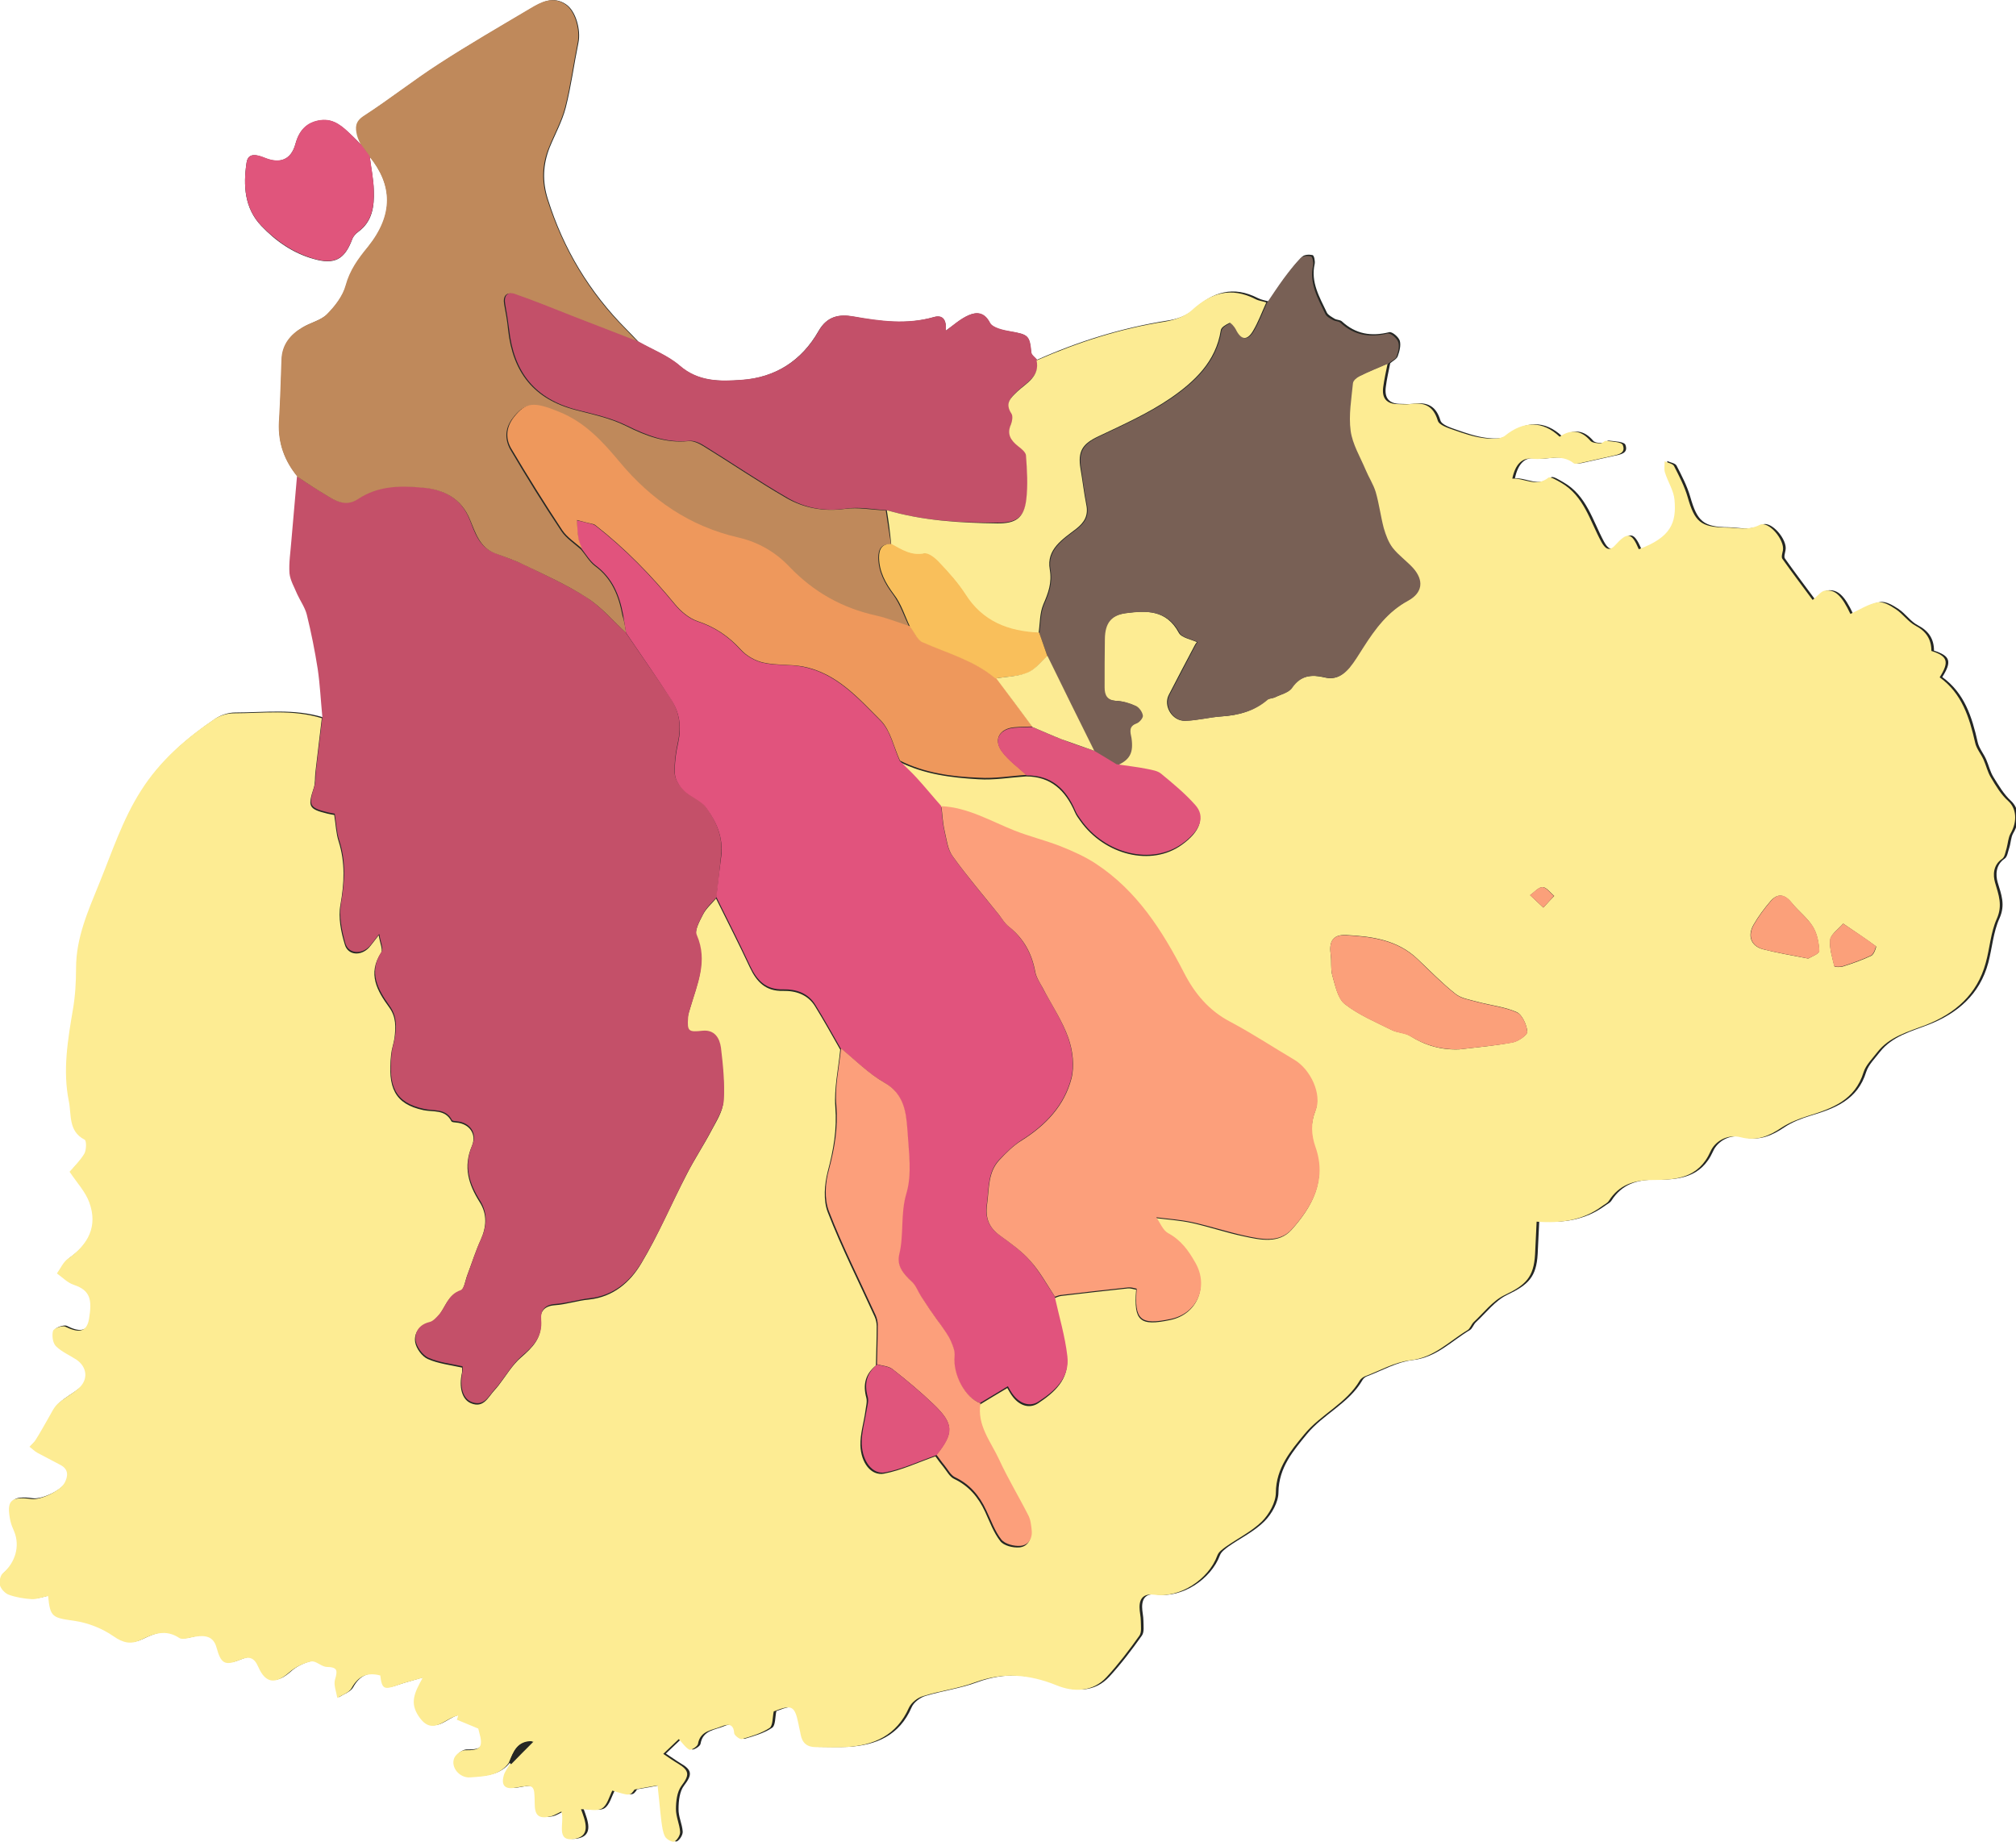 <?xml version="1.0" encoding="UTF-8"?>
<svg xmlns="http://www.w3.org/2000/svg" xmlns:xlink="http://www.w3.org/1999/xlink" version="1.1" id="Calque_1" x="0px" y="0px" viewBox="0 0 779.3 712.1" style="enable-background:new 0 0 779.3 712.1;" xml:space="preserve">
<style type="text/css">
	.st0{fill:#252724;}
	.st1{fill:#FDEC93;}
	.st2{fill:#C45069;}
	.st3{fill:#BF895B;}
	.st4{fill:#786055;}
	.st5{fill:#C35069;}
	.st6{fill:#FCEB93;}
	.st7{fill:#E0557C;}
	.st8{fill:#E1537D;}
	.st9{fill:#FC9F7B;}
	.st10{fill:#EE985C;}
	.st11{fill:#FBA07A;}
	.st12{fill:#F9BF5B;}
</style>
<g>
	<path class="st0" d="M400.8,139.1c-0.8-0.9-2.1-1.8-2.2-2.8c-0.6-6.5-1.2-7-7.8-8.1c-2.9-0.5-7.2-1.3-8.2-3.4   c-2.2-4.2-5.2-4.2-8.2-2.9c-3.3,1.5-6.1,4.1-8.9,6c0.5-4-1-6.3-4.5-5.3c-10.4,3-20.7,1.7-31.1-0.2c-5.5-1-10.2-0.2-13.5,5.6   c-6.5,11.4-16.7,18-29.8,18.9c-8.3,0.6-16.7,0.7-23.9-5.5c-4.5-3.9-10.5-6.2-15.8-9.2c-1.6-1.7-3.2-3.4-4.8-5   c-14.2-14.3-24.3-31-30.3-50.2c-2.2-6.9-1.9-13.3,0.6-19.8c2.1-5.2,4.9-10.2,6.3-15.6c2.1-8.3,3.2-16.8,4.9-25.1   c1-5-1-12.4-4.9-14.9c-4.8-3.2-9.3-0.8-13.5,1.7c-11.8,7-23.8,13.9-35.3,21.4c-9.9,6.4-19.2,13.7-29,20.1c-3.4,2.2-3.3,4.5-2.6,7.5   c0.3,1.4,1.1,2.7,1.7,4.1c-1.3-1.4-2.7-2.8-4.1-4.1c-3.4-3.2-6.7-6.5-12-5.8c-5.4,0.8-8.3,4-9.7,9.2c-1.7,6.1-6,7.7-11.7,5.4   c-2.8-1.1-6.6-2.5-7.2,1.9c-1.3,8.7-0.8,17.5,5.7,24.3c5.6,5.9,12.3,10.6,20.3,12.8c8,2.3,11.9,0.2,14.8-7.5c0.4-1.2,1.4-2.3,2.4-3   c5.5-4,6.2-9.9,6-15.9c-0.1-4.4-1.1-8.8-1.6-13.3c8.9,11.1,9.5,22.6-0.5,35c-3.7,4.6-6.9,9-8.6,14.9c-1.1,4.1-4.2,8.1-7.3,11.2   c-2.5,2.4-6.4,3.2-9.5,5.1c-4.6,2.8-7.8,6.6-8,12.3c-0.3,8.1-0.5,16.2-1,24.3c-0.5,8.1,2.1,15,7.2,21.1c-0.8,8.4-1.5,16.8-2.2,25.2   c-0.3,4.1-1,8.2-0.7,12.3c0.2,2.8,1.8,5.4,3,8.1c1.2,2.7,3,5.2,3.7,7.9c1.7,6.9,3.1,13.9,4.2,20.9c0.9,6.2,1.2,12.4,1.8,18.6   c-11.2-3.5-22.7-1.9-34.1-1.9c-2.5,0-5.4,0.9-7.5,2.3c-11,7.5-21,16-28.3,27.6c-7.2,11.3-11.2,23.8-16.2,36   c-4.3,10.6-8.9,20.9-8.9,32.6c0,5.3-0.4,10.6-1.2,15.9c-2,11.8-4,23.6-1.6,35.5c1.1,5.2-0.3,11.5,6.1,14.9c0.8,0.4,0.7,4-0.1,5.4   c-1.6,2.8-4.1,5.1-5.7,7c2.8,4.2,6.1,7.6,7.6,11.8c3.4,9.2-0.5,16.3-8.2,21.8c-1.8,1.3-2.9,3.7-4.3,5.7c2.2,1.5,4.1,3.6,6.5,4.4   c6.5,2.2,7.1,5.9,5.9,13.3c-0.9,5.6-4.8,5.1-9.1,2.9c-1.1-0.6-4.5,0.6-4.8,1.6c-0.5,1.8-0.2,4.6,1.1,5.9c2.2,2.2,5.2,3.4,7.9,5.2   c4.3,2.9,4.8,7.9,0.8,11.2c-2.5,2.1-5.6,3.6-8,5.9c-1.6,1.5-2.5,3.8-3.7,5.7c-1.6,2.7-3.2,5.5-4.8,8.2c-0.6,1-1.6,1.8-2.4,2.7   c1,0.8,1.9,1.7,3,2.3c3,1.7,6.1,3.2,9.1,4.8c3.1,1.7,2.8,4.3,1.5,6.8c-1.7,3.2-9.4,6.8-12.9,6.3c-7.9-1.1-9.7,0.7-8.1,8.4   c0.3,1.4,0.9,2.8,1.5,4.2c2.4,5.6,0.4,12-4.4,16.1c-1,0.9-1.5,3.3-1.1,4.7c0.4,1.4,2,3.1,3.4,3.6c2.8,1,5.8,1.6,8.8,1.7   c2.1,0.1,4.3-0.7,6.4-1.2c0.8,8.2,1.7,8.4,10.3,9.6c5.2,0.7,10.6,2.9,14.9,5.9c3.8,2.7,6.8,3.3,10.8,1.4c4.8-2.3,9.4-4.2,14.7-0.7   c1.4,0.9,4.1-0.1,6.2-0.5c3.8-0.6,7-0.2,8.2,4.2c1.7,6.2,3.2,7.2,9,4.8c3.6-1.5,5.5-1.1,7.2,2.8c2.8,6.4,6.7,6.6,11.9,2   c2.3-2.1,5.5-3.6,8.5-4.2c1.8-0.4,4,2.1,6.1,2.1c4.1,0.1,4.1,1.5,3.1,4.9c-0.6,2.1,0.5,4.7,0.9,7.1c1.9-1.2,4.6-2.1,5.5-3.8   c2.6-4.7,6.1-6.2,11.1-4.9c0.6,5.2,1.4,5.6,6.3,3.9c2.9-1,5.8-1.7,10.1-3c-3.3,5.8-5,9.7-1.6,14.8c5.5,8.3,10.3,0.6,15.3-0.2   c-0.2,0.5-0.4,1.1-0.5,1.6c2.5,1,5,2.1,8.2,3.4c-0.1-0.3,0.1,0.5,0.4,1.3c1.7,6,0.6,7.2-5.5,7.1c-1.4,0-3.5,1.6-4.1,3   c-1.5,3.5,2,7.8,6.1,7.5c5.5-0.4,11.3-0.5,15.1-5.8c0.3,0.2,0.5,0.5,0.8,0.7c-0.9,1.6-2.1,3-2.5,4.7c-1,3.8,0.7,5.3,4.5,4.6   c7.4-1.3,7.4-1.3,7.5,6.1c0.1,4.7,1.6,6,6.1,5c1.3-0.3,2.4-1.1,4.2-1.9c1.5,4-2.8,12,5.4,10.5c6.2-1.2,3.8-7,2.2-11.4   c3,0,6.3,0.9,8.1-0.3c2-1.3,2.7-4.6,4-6.9c6.9,2.1,6.9,2.1,8.6-0.4c3.6-0.6,5.9-1,8.9-1.6c0.4,4.3,0.9,9.2,1.5,14.1   c0.2,1.9,0.5,4,1.4,5.7c0.6,1,2.9,2.3,3.6,1.9c1.1-0.6,2.3-2.5,2.2-3.8c-0.2-2.9-1.7-5.8-1.6-8.7c0-3.1,0.4-6.8,2.1-9   c3.2-4.2,3.3-6-1.4-8.7c-1.8-1.1-3.4-2.3-5.6-3.7c2.5-2.4,4.4-4.2,6-5.7c1.6,1.7,2.6,3.4,4.1,4.1c0.6,0.3,3.2-1.2,3.3-2.2   c0.9-5.3,5.6-5.3,9.1-6.8c2.1-0.9,4.7-1.4,4.9,2.6c0,0.8,2.2,2.5,3,2.3c3.7-1.1,7.6-2.2,10.7-4.3c1.3-0.9,1.1-4.1,1.6-6.4   c7.1-2.8,8.2-2.3,9.6,5c0.3,1.3,0.6,2.6,0.8,3.9c0.6,3.2,2.6,4.8,5.8,4.9c3.8,0,7.6,0.2,11.5,0c10.9-0.6,19.9-4.4,24.6-15.3   c0.8-1.9,3.3-3.8,5.4-4.4c6.6-2,13.6-2.9,20-5.3c10.9-4,21-3.2,31.6,1.1c6.6,2.7,13.9,2.7,19.4-3.2c4.6-5,8.7-10.4,12.6-15.9   c1-1.4,0.6-3.8,0.6-5.7c0-1.8-0.5-3.6-0.5-5.4c0-3.8,2-5.3,5.8-4.8c9.6,1.4,20.8-5.8,24.3-15.2c0.5-1.3,2-2.4,3.2-3.3   c4.7-3.3,10-5.8,14-9.8c2.8-2.8,5.4-7.4,5.4-11.2c0.1-9.6,5.8-16.1,11-22.5c6.3-7.7,16.3-11.9,21.5-20.9c0.4-0.7,1.2-1.3,1.9-1.5   c5.8-2.2,11.5-5.5,17.5-6.2c9.2-1,15-7.4,22.1-11.6c1-0.6,1.4-2.2,2.4-3.1c3.9-3.6,7.4-8.3,12-10.5c8.2-3.9,11.3-6.9,11.8-15.8   c0.2-4.1,0.4-8.2,0.6-12.6c9.4,0.7,17.8-0.6,25.2-5.9c0.9-0.7,2.1-1.2,2.7-2.1c4-6.3,9.8-8.2,17-8.1c9,0,17.7-0.7,22.3-11   c1.7-3.9,6.5-6.8,11.8-5.5c6,1.6,10.9-0.5,15.8-3.8c3-2,6.6-3.4,10.2-4.5c9.4-2.8,18.1-6.1,21.4-16.9c0.9-2.8,3.4-5.2,5.3-7.7   c4.8-6.1,12-7.9,18.7-10.5c11.3-4.4,19.9-11.7,23.2-24c1.5-5.7,1.9-11.8,4.3-17.1c2.4-5.3,0.7-9.3-0.7-14c-0.8-2.8-0.8-6.7,2.7-9.1   c1.1-0.7,1.3-2.8,1.8-4.2c0.6-1.8,0.6-4,1.5-5.6c2.9-4.8,2.2-9.8-0.9-12.6c-2.7-2.5-4.7-5.9-6.7-9.1c-1.3-2.1-1.8-4.5-2.8-6.8   c-1-2.3-2.8-4.4-3.3-6.7c-2.2-9.8-5.1-19-13.7-25.2c3.8-6,3.1-8.2-3.2-10.2c0-4.5-2-7.6-6.2-9.8c-2.8-1.4-4.8-4.5-7.5-6.3   c-2.1-1.4-5-3.1-7.1-2.7c-3.7,0.7-7,2.9-10.5,4.5c-3.3-7-5.9-9.5-9.9-9c-1.4,0.2-2.5,1.9-4.7,3.6c-3.7-5-7.8-10.4-11.7-15.9   c-0.5-0.7,0-2.1,0.2-3.2c0.9-4.1-5.6-11.6-9-9.9c-4.5,2.4-8.7,1.1-13,1c-9.8-0.1-12.1-2.3-14.8-11.7c-1.2-4.2-3.3-8.2-5.3-12.1   c-0.5-1-2.4-1.2-3.6-1.8c0,1.4-0.3,3,0.1,4.3c1.1,3.6,3.4,7,3.7,10.6c0.8,8.9-1.4,14.5-13.8,19.1c-2.9-6.6-4.4-6.8-9.2-1.5   c-2.5,2.7-4,1-5.3-1.4c-4.4-8.2-6.7-17.7-15.5-22.8c-1.6-0.9-4.2-2.6-4.9-2c-4.9,3.9-9.3,0.1-14,0.4c1.2-5.8,4-8.3,7.8-7.7   c5.3,0.7,11-2.2,16,1.8c0.4,0.3,1.3,0.1,2,0c4.2-0.9,8.3-1.9,12.5-2.8c2.4-0.5,5.7-0.9,4.4-4.3c-0.5-1.2-4.1-1.3-6.4-1.6   c-0.7-0.1-1.5,1-2.2,1c-1.3-0.1-3.2-0.1-3.9-1c-3.4-4-7.4-4.6-11.9-1.6c-6.6-6.3-14.1-6.1-21.1-0.4c-1.9,1.5-5.7,1.3-8.5,0.9   c-3.8-0.5-7.6-1.8-11.3-3.1c-2.3-0.8-5.7-1.9-6.2-3.6c-1.8-6-5.5-7.2-10.9-6.4c-1.5,0.2-3,0-4.5,0c-4.5,0-6.3-2.3-5.7-6.6   c0.4-3.1,1.1-6.1,1.7-9.1c1-0.9,2.5-1.6,2.9-2.7c0.7-1.9,1.3-4.2,0.8-6c-0.5-1.5-3-3.6-4.1-3.3c-6.9,1.7-12.9,0.8-18.3-4.2   c-0.7-0.6-1.9-0.5-2.8-1c-1.1-0.7-2.5-1.4-3-2.4c-2.8-5.9-6.3-11.7-4.7-18.8c0.2-1.1-0.2-3.2-0.8-3.4c-1.3-0.3-3.2-0.2-4,0.6   c-2.4,2.4-4.6,5.2-6.6,8c-2.2,3-4.3,6.2-6.4,9.3c-1.4-0.4-2.9-0.6-4.2-1.3c-9.4-4.8-17.2-2.5-24.7,4.4c-2.6,2.4-6.6,3.8-10.2,4.3   C433.2,126.8,416.7,132,400.8,139.1z"></path>
	<path class="st1" d="M196.8,681.2c-3.7,5.3-9.5,5.4-15.1,5.8c-4.1,0.3-7.6-4-6.1-7.5c0.6-1.4,2.7-3,4.1-3c6.1,0.1,7.2-1.1,5.5-7.1   c-0.2-0.8-0.4-1.6-0.4-1.3c-3.2-1.3-5.7-2.4-8.2-3.4c0.2-0.5,0.4-1.1,0.5-1.6c-5.1,0.8-9.9,8.4-15.3,0.2c-3.4-5.1-1.7-8.9,1.6-14.8   c-4.3,1.2-7.2,1.9-10.1,3c-4.8,1.7-5.7,1.3-6.3-3.9c-5-1.3-8.5,0.2-11.1,4.9c-1,1.8-3.6,2.6-5.5,3.8c-0.4-2.4-1.5-5-0.9-7.1   c1-3.4,1.1-4.8-3.1-4.9c-2.1,0-4.3-2.5-6.1-2.1c-3,0.6-6.2,2.2-8.5,4.2c-5.2,4.6-9.1,4.4-11.9-2c-1.7-3.9-3.6-4.3-7.2-2.8   c-5.8,2.4-7.3,1.4-9-4.8c-1.2-4.4-4.4-4.8-8.2-4.2c-2.1,0.3-4.9,1.4-6.2,0.5c-5.3-3.5-10-1.6-14.7,0.7c-4,1.9-6.9,1.3-10.8-1.4   c-4.3-3-9.7-5.1-14.9-5.9c-8.7-1.2-9.5-1.4-10.3-9.6c-2.1,0.4-4.3,1.3-6.4,1.2c-3-0.2-6-0.7-8.8-1.7c-1.4-0.5-3-2.2-3.4-3.6   c-0.4-1.4,0.1-3.9,1.1-4.7c4.8-4.1,6.7-10.5,4.4-16.1c-0.6-1.4-1.2-2.8-1.5-4.2c-1.6-7.8,0.1-9.5,8.1-8.4   c3.5,0.5,11.2-3.1,12.9-6.3c1.3-2.5,1.6-5.1-1.5-6.8c-3-1.6-6.1-3.2-9.1-4.8c-1.1-0.6-2-1.6-3-2.3c0.8-0.9,1.8-1.7,2.4-2.7   c1.7-2.7,3.2-5.4,4.8-8.2c1.2-2,2.1-4.2,3.7-5.7c2.4-2.2,5.5-3.7,8-5.9c3.9-3.3,3.5-8.3-0.8-11.2c-2.6-1.7-5.7-3-7.9-5.2   c-1.2-1.2-1.6-4.1-1.1-5.9c0.3-1,3.6-2.2,4.8-1.6c4.3,2.1,8.1,2.7,9.1-2.9c1.2-7.4,0.7-11.1-5.9-13.3c-2.4-0.8-4.4-2.9-6.5-4.4   c1.4-1.9,2.4-4.4,4.3-5.7c7.8-5.5,11.6-12.5,8.2-21.8c-1.5-4.1-4.8-7.6-7.6-11.8c1.7-2,4.1-4.3,5.7-7c0.8-1.4,0.9-5,0.1-5.4   c-6.4-3.3-5-9.7-6.1-14.9c-2.4-11.9-0.4-23.7,1.6-35.5c0.9-5.2,1.2-10.6,1.2-15.9c0-11.7,4.6-22,8.9-32.6c5-12.2,9-24.7,16.2-36   c7.3-11.5,17.2-20.1,28.3-27.6c2.1-1.4,5-2.3,7.5-2.3c11.4,0,22.9-1.6,34.1,1.9c-0.8,7-1.7,14-2.5,21.1c-0.2,1.9,0,4-0.6,5.8   c-2.4,7.3-2,8.2,5.3,10c0.9,0.2,1.9,0.4,2.6,0.5c0.6,3.7,0.7,7.1,1.7,10.2c2.6,8.2,2.2,16.1,0.7,24.5c-0.9,4.9,0.2,10.5,1.7,15.4   c1.2,4.2,6.2,4.5,9.3,1.2c1-1.1,1.8-2.3,3.8-4.8c0.5,3.2,1.7,5.6,0.9,6.8c-5.3,8.1-1.5,14.7,3.1,21c2.8,3.8,2.6,7.7,2.1,11.9   c-0.3,2.1-1.1,4.2-1.3,6.3c-1.4,12.9,1.3,19.2,12.5,21.6c3.8,0.8,8.4-0.4,10.8,4.3c0.2,0.4,1.2,0.4,1.9,0.5c5,0.4,8,4.4,6,9.1   c-3.4,8-1.3,14.8,3,21.6c3,4.7,2.7,9.6,0.4,14.7c-2,4.4-3.4,8.9-5.1,13.4c-0.9,2.3-1.3,6-2.9,6.5c-4.9,1.6-5.6,6.2-8.3,9.4   c-1,1.2-2.3,2.6-3.7,2.9c-4.1,1-5.8,4.1-5.3,7.3c0.4,2.4,2.6,5.5,4.9,6.5c4.1,1.8,8.7,2.3,13.2,3.3c0,0.6,0.1,1.2,0,1.9   c-1.3,5.7,0,10.5,3.5,11.9c4.9,2,6.6-2.4,9.1-5.1c0.6-0.6,1.1-1.3,1.6-1.9c2.8-3.6,5.2-7.8,8.6-10.7c4.5-3.9,8.2-7.6,7.6-14.1   c-0.3-3.6,1.3-5.8,5.5-6.1c4.4-0.3,8.8-1.8,13.2-2.2c9.4-1,15.9-6.7,20.2-14c6.6-11,11.6-23,17.6-34.5c2.9-5.7,6.5-11.1,9.5-16.8   c1.9-3.6,4.4-7.4,4.6-11.2c0.5-6.7-0.3-13.6-1.1-20.3c-0.4-3.8-2.4-7.1-7.2-6.6c-5.4,0.6-5.9,0.2-5.5-5.2c0.1-1.3,0.5-2.6,0.9-3.8   c2.6-9.1,6.8-17.9,2.5-27.9c-0.9-2.1,1.2-5.9,2.6-8.6c1.2-2.3,3.3-4.1,5-6.1c4.4,8.9,8.9,17.7,13.1,26.7c2.6,5.5,6.1,9.2,12.8,9   c4.9-0.1,9.6,1.4,12.4,6c3.4,5.5,6.5,11.1,9.7,16.7c-0.7,7.4-2.4,14.9-1.9,22.1c0.7,8.7-0.7,16.6-2.9,24.9c-1.3,5-1.8,11.3,0,15.9   c5.3,13.7,12,26.9,18.1,40.3c0.5,1.1,0.8,2.5,0.8,3.7c0,5.1-0.2,10.1-0.3,15.2c-4.1,3.3-5.1,7.4-3.7,12.5c0.4,1.6-0.2,3.5-0.4,5.3   c-0.6,4.3-2,8.7-1.9,13c0.2,6.9,4.2,11.9,9.1,11c6.8-1.3,13.3-4.4,19.9-6.7c1,1.4,2,2.8,3.1,4.1c1.3,1.6,2.4,3.8,4.1,4.6   c5.7,2.7,9.4,7.1,12,12.7c1.8,3.9,3.3,8.1,5.9,11.4c1.3,1.7,4.8,2.6,7.3,2.4c3-0.2,4.8-2.8,4.4-6.1c-0.3-1.9-0.5-4-1.3-5.7   c-3.7-7.3-7.9-14.2-11.3-21.6c-3.2-6.9-8.6-13.2-7.2-21.7c3.4-2.1,6.8-4.1,10.8-6.5c0.5,0.8,1.2,2.3,2.2,3.5   c2.6,3.3,6.3,4.6,9.7,2.4c6.2-4.1,12-9.2,11.1-17.5c-0.9-7.8-3.2-15.4-4.9-23.1c0.9-0.3,1.8-0.8,2.8-0.9c8.5-1,17.1-2,25.7-2.9   c1-0.1,2.1,0.3,3.2,0.5c-1,12.1,1.4,14.2,13.2,11.7c10.3-2.2,14.7-12.6,9.5-21.7c-2.7-4.7-5.6-8.8-10.6-11.5   c-2.1-1.1-3.1-4.1-4.6-6.2l0,0c4.7,0.6,9.4,0.9,14,1.9c6.8,1.5,13.4,3.8,20.2,5.2c6.4,1.4,13.5,2.9,18.4-2.6   c7.9-8.9,13.5-18.9,9-31.7c-1.6-4.5-1.8-9.1,0.1-14.1c2.5-6.3-2.1-15.9-8.3-19.6c-8.3-4.9-16.3-10.2-24.8-14.7   c-8.2-4.3-13.7-10.9-17.8-18.9c-8.5-16.4-18.2-31.8-34-42.1c-4.2-2.8-9-4.9-13.7-6.8c-5.8-2.3-12-3.7-17.9-6.1   c-9.2-3.7-17.9-8.8-28.2-9.4c-3.1-3.6-6.2-7.3-9.4-10.8c-2.1-2.3-4.4-4.4-6.6-6.6c9.6,4.8,20.1,6.1,30.5,6.7   c6.1,0.4,12.3-0.7,18.4-1.1c9.7,0,15.3,5.5,18.9,13.8c0.5,1.2,1.3,2.3,2.1,3.4c9.4,13.2,27.5,17.8,39.3,9.2   c7.1-5.1,8.9-10.5,4.9-14.9c-4-4.4-8.6-8.2-13.1-12c-1.4-1.2-3.6-1.5-5.5-1.9c-3.9-0.7-7.9-1.2-11.8-1.8c5-2.2,6.5-4.9,5.7-10.6   c-0.3-2.2-1.3-4.6,2-5.7c1.1-0.4,2.5-2.1,2.4-3c-0.2-1.4-1.4-3.1-2.6-3.7c-2.4-1.1-5.1-1.9-7.6-2c-3.6-0.2-4.6-2.1-4.6-5.2   c0-6.3,0-12.5,0.1-18.8c0.1-6,2.4-9.1,8.2-9.9c8-1.1,15.9-1.4,20.7,7.6c1,1.9,4.7,2.5,7,3.6c0.1-0.1-0.5,0.5-0.9,1.3   c-3.4,6.4-6.7,12.7-10,19.1c-2.2,4.2,1.3,10.1,6.2,10c4.7-0.1,9.4-1.4,14.1-1.7c6.5-0.4,12.5-2,17.6-6.4c0.7-0.6,1.9-0.5,2.8-0.9   c2.3-1.1,5.5-1.8,6.7-3.7c3.4-5,7.9-5.2,12.7-4.1c4.3,1.1,7.1-0.8,9.5-3.7c2-2.4,3.6-5.1,5.3-7.8c4.6-7.2,9.6-13.8,17.3-18.1   c5.7-3.1,6.3-7.9,1.9-12.7c-2.4-2.7-5.6-4.8-7.8-7.7c-1.7-2.2-2.8-5-3.5-7.7c-1.3-4.6-1.8-9.3-3.1-13.9c-0.9-3-2.7-5.7-3.9-8.6   c-2.1-5-5-9.9-5.8-15.1c-0.8-6,0.3-12.2,0.9-18.4c0.1-1,1.5-2.2,2.6-2.7c3.6-1.8,7.4-3.3,11.1-4.9c-0.6,3-1.3,6.1-1.7,9.1   c-0.6,4.3,1.3,6.6,5.7,6.6c1.5,0,3,0.2,4.5,0c5.4-0.8,9.1,0.4,10.9,6.4c0.5,1.7,3.9,2.8,6.2,3.6c3.7,1.3,7.5,2.6,11.3,3.1   c2.8,0.4,6.6,0.6,8.5-0.9c7-5.7,14.5-5.9,21.1,0.4c4.5-3.1,8.5-2.4,11.9,1.6c0.7,0.8,2.6,0.9,3.9,1c0.7,0,1.5-1.1,2.2-1   c2.3,0.3,5.9,0.4,6.4,1.6c1.3,3.3-1.9,3.7-4.4,4.3c-4.2,0.9-8.3,1.9-12.5,2.8c-0.6,0.1-1.6,0.3-2,0c-5-4-10.7-1.1-16-1.8   c-3.8-0.5-6.6,1.9-7.8,7.7c4.7-0.3,9.1,3.5,14-0.4c0.7-0.5,3.3,1.1,4.9,2c8.8,5.1,11.1,14.7,15.5,22.8c1.3,2.3,2.8,4.1,5.3,1.4   c4.8-5.3,6.4-5.1,9.2,1.5c12.4-4.6,14.6-10.2,13.8-19.1c-0.3-3.6-2.6-7-3.7-10.6c-0.4-1.3-0.1-2.9-0.1-4.3c1.2,0.6,3.1,0.9,3.6,1.8   c2,3.9,4.1,7.9,5.3,12.1c2.7,9.4,5,11.6,14.8,11.7c4.3,0,8.5,1.3,13-1c3.4-1.8,9.8,5.8,9,9.9c-0.2,1-0.7,2.5-0.2,3.2   c3.9,5.5,8,10.9,11.7,15.9c2.2-1.8,3.3-3.4,4.7-3.6c4-0.6,6.6,2,9.9,9c3.5-1.6,6.8-3.8,10.5-4.5c2.2-0.4,5,1.3,7.1,2.7   c2.7,1.8,4.7,4.8,7.5,6.3c4.2,2.2,6.2,5.3,6.2,9.8c6.3,2,7,4.2,3.2,10.2c8.6,6.2,11.5,15.5,13.7,25.2c0.5,2.4,2.3,4.4,3.3,6.7   c1,2.2,1.5,4.7,2.8,6.8c1.9,3.2,3.9,6.6,6.7,9.1c3.1,2.8,3.7,7.7,0.9,12.6c-0.9,1.6-1,3.7-1.5,5.6c-0.5,1.5-0.7,3.5-1.8,4.2   c-3.5,2.4-3.5,6.3-2.7,9.1c1.4,4.8,3,8.8,0.7,14c-2.4,5.3-2.7,11.4-4.3,17.1c-3.3,12.2-11.9,19.6-23.2,24   c-6.8,2.6-14,4.5-18.7,10.5c-1.9,2.5-4.4,4.9-5.3,7.7c-3.3,10.8-12,14-21.4,16.9c-3.5,1.1-7.1,2.5-10.2,4.5   c-4.9,3.3-9.7,5.4-15.8,3.8c-5.3-1.4-10.1,1.6-11.8,5.5c-4.6,10.3-13.3,11-22.3,11c-7.2,0-13,1.8-17,8.1c-0.6,0.9-1.8,1.4-2.7,2.1   c-7.3,5.4-15.7,6.6-25.2,5.9c-0.2,4.4-0.4,8.5-0.6,12.6c-0.5,8.9-3.6,11.9-11.8,15.8c-4.6,2.2-8.1,6.9-12,10.5   c-0.9,0.9-1.3,2.5-2.4,3.1c-7.1,4.3-12.9,10.6-22.1,11.6c-6,0.7-11.7,4-17.5,6.2c-0.7,0.3-1.5,0.9-1.9,1.5   c-5.2,9-15.2,13.2-21.5,20.9c-5.3,6.4-10.9,13-11,22.5c0,3.8-2.6,8.4-5.4,11.2c-4,3.9-9.3,6.5-14,9.8c-1.2,0.9-2.7,1.9-3.2,3.3   c-3.4,9.4-14.7,16.6-24.3,15.2c-3.8-0.5-5.8,1-5.8,4.8c0,1.8,0.5,3.6,0.5,5.4c0,1.9,0.4,4.4-0.6,5.7c-3.9,5.5-8.1,11-12.6,15.9   c-5.4,5.9-12.8,5.9-19.4,3.2c-10.6-4.3-20.8-5.1-31.6-1.1c-6.4,2.4-13.4,3.2-20,5.3c-2.1,0.6-4.5,2.5-5.4,4.4   c-4.8,10.9-13.7,14.7-24.6,15.3c-3.8,0.2-7.6,0.1-11.5,0c-3.3,0-5.2-1.6-5.8-4.9c-0.2-1.3-0.6-2.6-0.8-3.9c-1.5-7.2-2.5-7.8-9.6-5   c-0.5,2.3-0.3,5.5-1.6,6.4c-3.2,2.1-7,3.2-10.7,4.3c-0.8,0.2-2.9-1.4-3-2.3c-0.2-3.9-2.7-3.5-4.9-2.6c-3.5,1.5-8.2,1.5-9.1,6.8   c-0.2,1-2.7,2.5-3.3,2.2c-1.5-0.8-2.6-2.5-4.1-4.1c-1.6,1.5-3.5,3.3-6,5.7c2.2,1.5,3.9,2.7,5.6,3.7c4.7,2.8,4.5,4.6,1.4,8.7   c-1.7,2.3-2.1,6-2.1,9c0,2.9,1.4,5.8,1.6,8.7c0.1,1.3-1.1,3.2-2.2,3.8c-0.7,0.4-3-0.8-3.6-1.9c-0.9-1.7-1.1-3.7-1.4-5.7   c-0.6-4.9-1-9.8-1.5-14.1c-3,0.5-5.3,0.9-8.9,1.6c-1.8,2.5-1.8,2.5-8.6,0.4c-1.2,2.4-2,5.7-4,6.9c-1.9,1.2-5.1,0.3-8.1,0.3   c1.6,4.3,4,10.2-2.2,11.4c-8.1,1.6-3.9-6.5-5.4-10.5c-1.7,0.8-2.9,1.6-4.2,1.9c-4.5,1-6.1-0.3-6.1-5c-0.1-7.4-0.1-7.4-7.5-6.1   c-3.9,0.7-5.5-0.8-4.5-4.6c0.4-1.7,1.7-3.2,2.5-4.7c2.9-2.9,5.8-5.8,8.6-8.7C200,672.8,198.4,677,196.8,681.2z M564.1,405.6   c6.9-0.8,13.8-1.4,20.6-2.7c2.2-0.4,5.8-2.9,5.7-4.2c-0.3-2.7-2-6.5-4.1-7.5c-4.7-2.1-10.1-2.6-15.2-4c-2.9-0.8-6.3-1.3-8.5-3.1   c-5.2-4.1-9.8-8.9-14.7-13.5c-7.8-7.4-17.7-8.7-27.7-9.2c-5-0.2-6.5,2.6-5.8,7.5c0.4,2.8-0.1,5.8,0.7,8.4c1.1,3.8,2.1,8.7,4.8,10.8   c5.4,4.2,11.9,6.9,18.1,10c2.2,1.1,5,1,7.1,2.3C550.9,404.1,557.2,405.9,564.1,405.6z M699,370.5c0.9-0.6,4.2-1.8,4.2-2.9   c-0.1-3.2-0.8-6.8-2.5-9.5c-2.1-3.4-5.5-5.9-8-9c-2.7-3.4-5.4-4-8.2-0.9c-2.5,2.9-4.8,6-6.7,9.3c-2.4,4.3-0.9,8.2,3.7,9.4   C686.9,368.3,692.3,369.2,699,370.5z M712.5,357c-2.1,2.4-4.8,4.2-5,6.2c-0.4,3.3,0.8,6.9,1.6,10.3c0.1,0.3,2.2,0.4,3.2,0.1   c3.8-1.2,7.5-2.5,11.1-4.2c1-0.5,2-3.4,1.8-3.6C721.3,362.9,717.3,360.3,712.5,357z M596.6,350.8c1.9-2.1,3-3.3,4.2-4.5   c-1.5-1.2-3-3.4-4.5-3.4c-1.6,0-3.2,2-4.8,3.1C592.9,347.3,594.4,348.7,596.6,350.8z"></path>
	<path class="st2" d="M277,346.8c-1.7,2-3.8,3.8-5,6.1c-1.4,2.7-3.6,6.5-2.6,8.6c4.3,10,0.2,18.8-2.5,27.9c-0.4,1.3-0.8,2.5-0.9,3.8   c-0.4,5.4,0.1,5.8,5.5,5.2c4.8-0.5,6.7,2.9,7.2,6.6c0.8,6.7,1.5,13.6,1.1,20.3c-0.3,3.8-2.8,7.6-4.6,11.2c-3,5.7-6.5,11.1-9.5,16.8   c-5.9,11.5-10.9,23.4-17.6,34.5c-4.3,7.2-10.8,13-20.2,14c-4.4,0.5-8.8,1.9-13.2,2.2c-4.2,0.3-5.8,2.5-5.5,6.1   c0.6,6.6-3.1,10.3-7.6,14.1c-3.4,3-5.8,7.1-8.6,10.7c-0.5,0.7-1,1.3-1.6,1.9c-2.5,2.7-4.2,7-9.1,5.1c-3.5-1.4-4.7-6.1-3.5-11.9   c0.1-0.6,0-1.3,0-1.9c-4.5-1-9.2-1.5-13.2-3.3c-2.2-1-4.5-4.1-4.9-6.5c-0.5-3.3,1.2-6.3,5.3-7.3c1.4-0.3,2.7-1.8,3.7-2.9   c2.7-3.1,3.4-7.7,8.3-9.4c1.5-0.5,2-4.3,2.9-6.5c1.7-4.5,3.1-9.1,5.1-13.4c2.3-5.1,2.5-10-0.4-14.7c-4.3-6.8-6.4-13.6-3-21.6   c2-4.7-1.1-8.7-6-9.1c-0.7-0.1-1.7-0.1-1.9-0.5c-2.4-4.6-7-3.4-10.8-4.3c-11.2-2.4-13.9-8.7-12.5-21.6c0.2-2.1,1-4.2,1.3-6.3   c0.6-4.1,0.7-8-2.1-11.9c-4.5-6.3-8.3-13-3.1-21c0.8-1.2-0.4-3.7-0.9-6.8c-2,2.5-2.8,3.7-3.8,4.8c-3.1,3.2-8.1,2.9-9.3-1.2   c-1.4-4.9-2.5-10.5-1.7-15.4c1.5-8.4,2-16.3-0.7-24.5c-1-3.1-1.1-6.5-1.7-10.2c-0.7-0.1-1.6-0.3-2.6-0.5c-7.3-1.8-7.6-2.7-5.3-10   c0.6-1.8,0.4-3.8,0.6-5.8c0.8-7,1.7-14,2.5-21.1c-0.6-6.2-0.9-12.5-1.8-18.6c-1.1-7-2.5-14-4.2-20.9c-0.7-2.8-2.5-5.3-3.7-7.9   c-1.1-2.7-2.7-5.3-3-8.1c-0.3-4,0.4-8.2,0.7-12.3c0.7-8.4,1.5-16.8,2.2-25.2c2.8,1.8,5.5,3.7,8.3,5.4c4.7,2.7,9.4,7,15.1,3.2   c7.8-5.2,16.4-5.2,25-4.4c8.1,0.8,14.9,4,18.3,12.4c2,5,3.6,10.6,9.5,12.9c3.7,1.5,7.5,2.7,11.1,4.4c8.3,4.1,16.8,7.9,24.5,12.8   c5.6,3.6,10.2,9,15.2,13.6c5.8,8.5,11.7,16.9,17.4,25.5c3.4,5.1,4.2,10.6,2.9,16.7c-0.9,4-1.5,8.2-1.3,12.3   c0.1,2.2,1.7,4.7,3.4,6.3c2.6,2.5,6.5,3.7,8.5,6.5c4.1,5.5,6.9,11.8,6,19C278.2,336.3,277.6,341.5,277,346.8z"></path>
	<path class="st3" d="M242,244.6c-5-4.6-9.5-10-15.2-13.6c-7.7-5-16.2-8.8-24.5-12.8c-3.6-1.8-7.4-3-11.1-4.4   c-5.8-2.3-7.4-7.9-9.5-12.9c-3.4-8.4-10.3-11.7-18.3-12.4c-8.6-0.8-17.2-0.8-25,4.4c-5.7,3.8-10.4-0.5-15.1-3.2   c-2.8-1.7-5.5-3.6-8.3-5.4c-5-6.1-7.6-13-7.2-21.1c0.5-8.1,0.7-16.2,1-24.3c0.2-5.7,3.4-9.6,8-12.3c3.1-1.9,7.1-2.7,9.5-5.1   c3.1-3.1,6.2-7.1,7.3-11.2c1.6-5.9,4.8-10.3,8.6-14.9c10-12.5,9.5-24,0.5-35l0,0.1c-1-1.4-2.1-2.7-3.1-4.1l0.1,0   c-0.6-1.3-1.3-2.6-1.7-4.1c-0.7-3-0.8-5.3,2.6-7.5c9.9-6.4,19.1-13.7,29-20.1c11.6-7.5,23.5-14.4,35.3-21.4   c4.2-2.5,8.6-4.9,13.5-1.7c3.9,2.5,5.9,9.9,4.9,14.9c-1.7,8.4-2.8,16.9-4.9,25.1c-1.4,5.4-4.2,10.3-6.3,15.6   c-2.6,6.5-2.8,13-0.6,19.8c6.1,19.2,16.1,36,30.3,50.2c1.6,1.6,3.2,3.4,4.8,5c-8.6-3.3-17.2-6.7-25.8-10   c-7.4-2.9-14.7-5.9-22.2-8.5c-2.9-1-4.3,0.8-3.7,4c0.6,3.2,1.2,6.4,1.5,9.7c1.8,16.6,10,26.9,26.2,31.1c6.5,1.7,13.3,3.1,19.3,6.1   c7.8,3.9,15.4,6.8,24.2,5.9c1.9-0.2,4.1,0.9,5.9,2c10.7,6.6,21.1,13.7,32,20c6.8,3.9,14.4,5.3,22.6,4.2c5.1-0.7,10.5,0.4,15.8,0.6   c0.7,4.4,1.3,8.7,2,13.1c-3.8-0.3-4.9,2-4.9,5.2c0.1,5.5,2.5,9.9,5.8,14.3c2.7,3.7,4.2,8.3,6.2,12.5c-4.4-1.4-8.8-3.2-13.3-4.2   c-13.1-2.9-24.1-9.2-33.4-18.8c-5.4-5.6-11.9-9.5-19.6-11.3c-18.9-4.3-33.9-14.7-46.2-29.4c-6.5-7.8-13.3-15.2-23.2-19.2   c-9.8-4-13-3.9-17.6,2.1c-3.1,4-3.1,8.3-0.9,12.2c6.3,10.7,12.8,21.2,19.7,31.5c1.9,2.8,5,4.8,7.6,7.1c1.8,2.1,3.2,4.7,5.3,6.3   c6.6,4.8,9.3,11.6,10.7,19.2C241.3,240,241.7,242.3,242,244.6z"></path>
	<path class="st4" d="M536.7,140.5c-3.7,1.6-7.5,3.1-11.1,4.9c-1.1,0.5-2.5,1.7-2.6,2.7c-0.6,6.1-1.7,12.4-0.9,18.4   c0.7,5.2,3.7,10.1,5.8,15.1c1.2,2.9,3,5.6,3.9,8.6c1.3,4.5,1.9,9.3,3.1,13.9c0.8,2.7,1.8,5.5,3.5,7.7c2.2,2.8,5.3,5,7.8,7.7   c4.3,4.8,3.8,9.6-1.9,12.7c-7.8,4.2-12.7,10.9-17.3,18.1c-1.7,2.6-3.3,5.4-5.3,7.8c-2.4,2.8-5.2,4.7-9.5,3.7   c-4.8-1.2-9.3-0.9-12.7,4.1c-1.3,1.9-4.4,2.5-6.7,3.7c-0.9,0.4-2.1,0.3-2.8,0.9c-5.1,4.4-11.1,5.9-17.6,6.4   c-4.7,0.3-9.4,1.6-14.1,1.7c-5,0.1-8.4-5.8-6.2-10c3.3-6.4,6.7-12.8,10-19.1c0.4-0.7,0.9-1.4,0.9-1.3c-2.4-1.2-6-1.7-7-3.6   c-4.8-8.9-12.6-8.6-20.7-7.6c-5.8,0.8-8.1,3.9-8.2,9.9c-0.1,6.3-0.1,12.5-0.1,18.8c0,3,1,5,4.6,5.2c2.6,0.1,5.3,0.9,7.6,2   c1.2,0.6,2.4,2.3,2.6,3.7c0.1,0.9-1.3,2.6-2.4,3c-3.3,1.2-2.4,3.5-2,5.7c0.8,5.7-0.6,8.4-5.7,10.6c-2.9-1.7-5.8-3.5-8.6-5.2   c-6-12.2-12-24.5-18.1-36.7c-1.1-3.1-2.1-6.1-3.2-9.2c0.5-3.7,0.4-7.8,1.8-11.1c1.9-4.4,3.4-8.3,2.5-13.5   c-1.4-7.8,5-11.7,10.2-15.7c3.2-2.5,4.8-5.2,3.9-9.4c-1-4.5-1.5-9.1-2.2-13.7c-1.2-7,0.8-9.8,7-12.7c9.5-4.5,19.3-8.9,27.9-14.8   c9.1-6.3,17.4-14,19.3-26.1c0.2-1.2,2.1-2.3,3.4-2.9c0.3-0.2,1.9,1.5,2.4,2.5c1.9,4,4.3,4.5,6.6,0.7c2.1-3.5,3.5-7.4,5.2-11.1   c2.1-3.1,4.2-6.3,6.4-9.3c2.1-2.8,4.2-5.5,6.6-8c0.8-0.8,2.8-0.9,4-0.6c0.5,0.1,1,2.3,0.8,3.4c-1.6,7.1,1.9,12.9,4.7,18.8   c0.5,1.1,1.9,1.8,3,2.4c0.8,0.5,2.1,0.4,2.8,1c5.3,4.9,11.3,5.9,18.3,4.2c1.1-0.3,3.7,1.9,4.1,3.3c0.6,1.8-0.1,4.1-0.8,6   C539.2,138.9,537.7,139.6,536.7,140.5z"></path>
	<path class="st5" d="M342.8,197.2c-5.3-0.3-10.7-1.4-15.8-0.6c-8.2,1.2-15.8-0.2-22.6-4.2c-10.9-6.3-21.3-13.4-32-20   c-1.7-1.1-4-2.2-5.9-2c-8.9,0.9-16.4-2.1-24.2-5.9c-6-3-12.7-4.4-19.3-6.1c-16.2-4.2-24.4-14.5-26.2-31.1c-0.4-3.2-0.9-6.5-1.5-9.7   c-0.6-3.2,0.8-5,3.7-4c7.5,2.6,14.8,5.6,22.2,8.5c8.6,3.3,17.2,6.7,25.8,10c5.3,3,11.3,5.3,15.8,9.2c7.3,6.3,15.6,6.1,23.9,5.5   c13.1-0.9,23.3-7.4,29.8-18.9c3.3-5.8,8-6.6,13.5-5.6c10.4,1.8,20.6,3.2,31.1,0.2c3.5-1,4.9,1.3,4.5,5.3c2.7-1.9,5.5-4.6,8.9-6   c3-1.3,6-1.3,8.2,2.9c1,2,5.3,2.9,8.2,3.4c6.6,1.2,7.2,1.6,7.8,8.1c0.1,1,1.5,1.9,2.2,2.8c1.3,6.2-3.9,8.7-7.3,11.9   c-2.8,2.6-5.1,4.7-2.4,8.7c0.6,1,0.4,2.9-0.2,4.1c-1.7,3.8,0,6.2,2.8,8.5c1.2,1,3,2.3,3,3.5c0.3,5.7,0.8,11.6,0.1,17.2   c-0.9,7.1-4.1,9.2-11.2,9.1C371.1,202.1,356.8,201.3,342.8,197.2z"></path>
	<path class="st6" d="M342.8,197.2c14,4.1,28.3,4.9,42.7,5.1c7.2,0.1,10.3-2.1,11.2-9.1c0.7-5.7,0.3-11.5-0.1-17.2   c-0.1-1.2-1.8-2.6-3-3.5c-2.9-2.3-4.5-4.7-2.8-8.5c0.5-1.2,0.8-3.2,0.2-4.1c-2.7-4.1-0.3-6.1,2.4-8.7c3.5-3.2,8.6-5.7,7.3-11.9   c16-7,32.4-12.3,49.7-15c3.6-0.6,7.6-2,10.2-4.3c7.5-6.9,15.3-9.2,24.7-4.4c1.3,0.7,2.8,0.8,4.2,1.3c-1.7,3.7-3.1,7.6-5.2,11.1   c-2.3,3.8-4.6,3.4-6.6-0.7c-0.5-1-2-2.7-2.4-2.5c-1.3,0.6-3.3,1.7-3.4,2.9c-1.9,12.1-10.2,19.8-19.3,26.1   c-8.6,5.9-18.4,10.3-27.9,14.8c-6.2,2.9-8.2,5.7-7,12.7c0.8,4.6,1.3,9.2,2.2,13.7c0.9,4.2-0.7,6.9-3.9,9.4   c-5.2,4-11.6,7.9-10.2,15.7c0.9,5.2-0.6,9.1-2.5,13.5c-1.4,3.3-1.3,7.4-1.8,11.1c-11.9-0.5-21.9-4.3-28.6-15   c-2.7-4.3-6.2-8.2-9.8-11.9c-1.6-1.7-4.3-4-6-3.7c-5.1,1-8.6-1.5-12.6-3.6C344.1,205.9,343.5,201.5,342.8,197.2z"></path>
	<path class="st7" d="M142.9,60.3c0.6,4.4,1.5,8.8,1.6,13.3c0.2,6-0.6,11.9-6,15.9c-1,0.7-2,1.9-2.4,3c-2.9,7.7-6.8,9.8-14.8,7.5   c-8-2.3-14.7-7-20.3-12.8c-6.5-6.8-7-15.6-5.7-24.3c0.6-4.3,4.5-3,7.2-1.9c5.8,2.3,10.1,0.7,11.7-5.4c1.4-5.2,4.3-8.5,9.7-9.2   c5.2-0.7,8.6,2.5,12,5.8c1.4,1.3,2.7,2.8,4.1,4.1c0,0-0.1,0-0.1,0C140.9,57.6,141.9,59,142.9,60.3L142.9,60.3z"></path>
	<path class="st8" d="M242,244.6c-0.4-2.3-0.7-4.6-1.1-6.9c-1.4-7.6-4.1-14.3-10.7-19.2c-2.1-1.6-3.6-4.1-5.3-6.3   c-0.5-1.4-1.2-2.8-1.4-4.2c-0.4-2.3-0.4-4.6-0.6-6.9c2.1,0.5,4.3,1,6.4,1.6c0.3,0.1,0.6,0.3,0.9,0.5c11.4,8.9,21.4,19.2,30.6,30.4   c2.3,2.8,5.5,5.5,8.8,6.6c6.7,2.2,12,5.8,16.7,11c2.2,2.4,5.6,4.3,8.7,5c4.9,1.1,10.2,0.5,15.2,1.5c13.1,2.5,21.5,12.2,30.2,20.9   c3.8,3.8,5,10.2,7.4,15.5c2.2,2.2,4.5,4.3,6.6,6.6c3.2,3.5,6.2,7.2,9.4,10.8c0.4,3.1,0.5,6.3,1.2,9.3c0.8,3.5,1.2,7.4,3.2,10.1   c5.6,7.8,11.8,15.1,17.8,22.5c1.2,1.6,2.3,3.3,3.8,4.6c5.7,4.6,9,10.4,10.3,17.6c0.4,2.2,1.9,4.2,2.9,6.2   c3.4,6.4,7.5,12.5,9.9,19.3c1.7,4.8,2.4,10.8,1.2,15.6c-2.7,10.5-9.9,18.1-19.1,23.9c-3.3,2.1-6.1,4.9-8.8,7.7   c-4.4,4.7-3.9,10.9-4.7,16.8c-0.8,5.6,0.6,9.2,5,12.4c4.1,3,8.4,6,11.7,9.8c3.7,4.2,6.4,9.2,9.5,13.8c1.7,7.7,4,15.3,4.9,23.1   c1,8.3-4.9,13.5-11.1,17.5c-3.3,2.2-7.1,0.9-9.7-2.4c-1-1.2-1.7-2.7-2.2-3.5c-3.9,2.4-7.3,4.4-10.8,6.5c-6-2.2-10.7-11.2-10-18.3   c0.2-1.9-0.6-4-1.4-5.7c-1-2.2-2.6-4.2-3.9-6.3c-1-1.5-2.1-2.9-3.1-4.3c-1.5-2.2-3-4.4-4.5-6.7c-1.3-2-2.2-4.3-3.8-5.9   c-3.1-2.9-5.7-5.9-4.7-10.3c1.8-7.8,0.4-15.7,2.8-23.7c2.2-7.5,0.9-16.1,0.4-24.1c-0.4-7.2-1.3-14.2-9-18.7   c-6.1-3.5-11.2-8.7-16.7-13.2c-3.2-5.6-6.3-11.2-9.7-16.7c-2.8-4.6-7.5-6.1-12.4-6c-6.8,0.2-10.2-3.5-12.8-9   c-4.2-9-8.7-17.8-13.1-26.7c0.6-5.2,1.2-10.5,1.9-15.7c0.9-7.3-1.9-13.5-6-19c-2-2.7-6-4-8.5-6.5c-1.7-1.6-3.3-4.2-3.4-6.3   c-0.2-4.1,0.4-8.3,1.3-12.3c1.3-6.1,0.5-11.6-2.9-16.7C253.7,261.6,247.8,253.1,242,244.6z"></path>
	<path class="st9" d="M407.8,501.2c-3.1-4.7-5.8-9.7-9.5-13.8c-3.3-3.8-7.6-6.8-11.7-9.8c-4.4-3.2-5.8-6.8-5-12.4   c0.8-5.9,0.3-12.1,4.7-16.8c2.6-2.8,5.5-5.7,8.8-7.7c9.2-5.8,16.4-13.4,19.1-23.9c1.2-4.8,0.5-10.8-1.2-15.6   c-2.4-6.8-6.6-12.9-9.9-19.3c-1.1-2-2.5-4.1-2.9-6.2c-1.3-7.2-4.5-13-10.3-17.6c-1.5-1.2-2.6-3-3.8-4.6c-6-7.5-12.2-14.7-17.8-22.5   c-2-2.7-2.4-6.7-3.2-10.1c-0.7-3.1-0.8-6.2-1.2-9.3c10.3,0.5,18.9,5.7,28.2,9.4c5.8,2.3,12,3.8,17.9,6.1c4.7,1.9,9.5,4,13.7,6.8   c15.8,10.4,25.6,25.8,34,42.1c4.1,8,9.6,14.6,17.8,18.9c8.5,4.5,16.5,9.8,24.8,14.7c6.3,3.7,10.8,13.3,8.3,19.6   c-2,4.9-1.7,9.5-0.1,14.1c4.5,12.8-1.1,22.8-9,31.7c-4.8,5.5-12,4-18.4,2.6c-6.8-1.5-13.4-3.7-20.2-5.2c-4.6-1-9.3-1.3-14-1.9   c0,0-0.2-0.3-0.2-0.3l0.2,0.2c1.5,2.1,2.6,5.1,4.6,6.2c5,2.7,7.9,6.7,10.6,11.5c5.2,9.1,0.8,19.5-9.5,21.7   c-11.8,2.5-14.2,0.4-13.2-11.7c-1-0.2-2.1-0.6-3.2-0.5c-8.6,0.9-17.1,1.9-25.7,2.9C409.6,500.5,408.7,500.9,407.8,501.2z"></path>
	<path class="st10" d="M347.9,294c-2.4-5.2-3.6-11.6-7.4-15.5c-8.7-8.7-17.1-18.4-30.2-20.9c-5-0.9-10.3-0.4-15.2-1.5   c-3.2-0.7-6.5-2.6-8.7-5c-4.7-5.2-10.1-8.8-16.7-11c-3.3-1.1-6.5-3.8-8.8-6.6c-9.2-11.2-19.2-21.5-30.6-30.4   c-0.3-0.2-0.5-0.4-0.9-0.5c-2.1-0.5-4.3-1-6.4-1.6c0.2,2.3,0.2,4.7,0.6,6.9c0.2,1.4,0.9,2.8,1.4,4.2c-2.6-2.4-5.7-4.3-7.6-7.1   c-6.8-10.3-13.4-20.9-19.7-31.5c-2.3-3.8-2.2-8.2,0.9-12.2c4.7-6,7.8-6.1,17.6-2.1c9.9,4,16.7,11.4,23.2,19.2   c12.3,14.8,27.3,25.1,46.2,29.4c7.7,1.8,14.3,5.7,19.6,11.3c9.3,9.7,20.3,15.9,33.4,18.8c4.5,1,8.9,2.8,13.3,4.2   c1.5,2,2.6,5,4.7,5.9c9.5,4.3,19.8,7,28.1,13.9c0.1,0.1,0.3,0,0.5,0.1c4.6,6.3,9.3,12.6,13.9,18.8c-2.3,0.1-4.6,0.1-7,0.3   c-5.7,0.5-8.2,4.7-4.8,9.3c2.6,3.5,6.3,6.1,9.5,9.1c-6.1,0.4-12.3,1.5-18.4,1.1C367.9,300.2,357.5,298.8,347.9,294z"></path>
	<path class="st9" d="M325.1,405.2c5.5,4.5,10.6,9.7,16.7,13.2c7.7,4.4,8.5,11.4,9,18.7c0.5,8.1,1.8,16.7-0.4,24.1   c-2.4,8-0.9,16-2.8,23.7c-1,4.4,1.6,7.4,4.7,10.3c1.7,1.5,2.5,3.9,3.8,5.9c1.5,2.2,2.9,4.5,4.5,6.7c1,1.5,2.1,2.9,3.1,4.3   c1.4,2.1,2.9,4,3.9,6.3c0.8,1.8,1.6,3.9,1.4,5.7c-0.7,7.1,4,16.1,10,18.3c-1.4,8.5,4,14.8,7.2,21.7c3.4,7.4,7.6,14.3,11.3,21.6   c0.9,1.7,1.1,3.8,1.3,5.7c0.4,3.4-1.4,5.9-4.4,6.1c-2.4,0.2-5.9-0.7-7.3-2.4c-2.6-3.3-4-7.5-5.9-11.4c-2.6-5.6-6.3-10-12-12.7   c-1.7-0.8-2.8-3-4.1-4.6c-1.1-1.3-2.1-2.8-3.1-4.1c6.8-8.5,6.7-12-1.1-19.5c-5-4.8-10.4-9.3-15.9-13.6c-1.5-1.2-4-1.3-6-1.9   c0.1-5.1,0.3-10.1,0.3-15.2c0-1.2-0.3-2.6-0.8-3.7c-6.1-13.4-12.8-26.6-18.1-40.3c-1.8-4.7-1.4-10.9,0-15.9   c2.2-8.3,3.6-16.2,2.9-24.9C322.6,420.1,324.4,412.6,325.1,405.2z"></path>
	<path class="st7" d="M396.8,299.7c-3.2-3-6.9-5.6-9.5-9.1c-3.4-4.6-1-8.8,4.8-9.3c2.3-0.2,4.6-0.2,7-0.3c3.8,1.6,7.5,3.3,11.4,4.8   c4.1,1.6,8.3,3,12.5,4.4c2.9,1.7,5.8,3.5,8.6,5.2c3.9,0.6,7.9,1,11.8,1.8c1.9,0.4,4.1,0.7,5.5,1.9c4.6,3.8,9.2,7.6,13.1,12   c4,4.4,2.2,9.8-4.9,14.9c-11.8,8.6-30,4.1-39.3-9.2c-0.8-1.1-1.6-2.2-2.1-3.4C412.2,305.1,406.5,299.6,396.8,299.7z"></path>
	<path class="st11" d="M564.1,405.6c-6.9,0.2-13.1-1.5-19-5.1c-2.1-1.2-4.9-1.2-7.1-2.3c-6.2-3.1-12.7-5.8-18.1-10   c-2.8-2.1-3.7-7-4.8-10.8c-0.8-2.6-0.3-5.6-0.7-8.4c-0.7-5,0.7-7.8,5.8-7.5c10,0.5,19.9,1.8,27.7,9.2c4.8,4.6,9.5,9.4,14.7,13.5   c2.2,1.8,5.6,2.3,8.5,3.1c5.1,1.4,10.5,1.9,15.2,4c2.2,1,3.9,4.8,4.1,7.5c0.1,1.3-3.5,3.8-5.7,4.2   C577.9,404.2,570.9,404.8,564.1,405.6z"></path>
	<path class="st7" d="M339.1,527.4c2,0.6,4.4,0.7,6,1.9c5.5,4.3,10.9,8.8,15.9,13.6c7.8,7.5,7.9,11,1.1,19.5   c-6.6,2.3-13.1,5.4-19.9,6.7c-4.9,0.9-8.8-4.1-9.1-11c-0.1-4.3,1.2-8.6,1.9-13c0.3-1.8,0.9-3.7,0.4-5.3   C334,534.8,335,530.7,339.1,527.4z"></path>
	<path class="st11" d="M699,370.5c-6.7-1.4-12.1-2.2-17.4-3.6c-4.6-1.2-6.1-5.1-3.7-9.4c1.9-3.3,4.2-6.4,6.7-9.3   c2.8-3.2,5.5-2.6,8.2,0.9c2.5,3.2,5.9,5.7,8,9c1.7,2.7,2.4,6.3,2.5,9.5C703.2,368.8,699.9,369.9,699,370.5z"></path>
	<path class="st11" d="M712.5,357c4.9,3.3,8.9,5.8,12.6,8.7c0.2,0.2-0.8,3.1-1.8,3.6c-3.6,1.7-7.3,3-11.1,4.2   c-1,0.3-3.1,0.2-3.2-0.1c-0.8-3.4-1.9-6.9-1.6-10.3C707.7,361.2,710.4,359.5,712.5,357z"></path>
	<path class="st11" d="M596.6,350.8c-2.2-2.1-3.7-3.4-5.2-4.8c1.6-1.1,3.2-3.1,4.8-3.1c1.5,0,3,2.2,4.5,3.4   C599.6,347.5,598.5,348.7,596.6,350.8z"></path>
	<path class="st0" d="M196.8,681.2c1.7-4.1,3.2-8.4,9.4-8c-2.9,2.9-5.8,5.8-8.6,8.7C197.3,681.7,197,681.4,196.8,681.2z"></path>
	<path class="st12" d="M385.1,262.2c-0.2,0-0.4,0-0.5-0.1c-8.2-6.9-18.5-9.6-28.1-13.9c-2-0.9-3.1-3.9-4.7-5.9   c-2-4.2-3.4-8.9-6.2-12.5c-3.3-4.4-5.7-8.8-5.8-14.3c0-3.2,1.1-5.5,4.9-5.2c3.9,2.1,7.5,4.6,12.6,3.6c1.7-0.3,4.4,1.9,6,3.7   c3.5,3.7,7,7.6,9.8,11.9c6.7,10.7,16.7,14.5,28.6,15c1.1,3.1,2.1,6.1,3.2,9.2c-2.6,2.2-4.8,5.2-7.8,6.5   C393.5,261.5,389.2,261.5,385.1,262.2z"></path>
	<path class="st0" d="M142.9,60.3c-1-1.4-2.1-2.7-3.1-4.1C140.9,57.6,141.9,59,142.9,60.3z"></path>
	<path class="st6" d="M385.1,262.2c4-0.7,8.3-0.7,12-2.2c3-1.2,5.2-4.2,7.8-6.5c6,12.2,12,24.5,18.1,36.7c-4.2-1.5-8.4-2.9-12.5-4.4   c-3.8-1.5-7.6-3.2-11.4-4.8C394.4,274.7,389.8,268.4,385.1,262.2z"></path>
	<polygon class="st1" points="446.9,470.3 446.7,470 446.9,470.3  "></polygon>
</g>
</svg>
